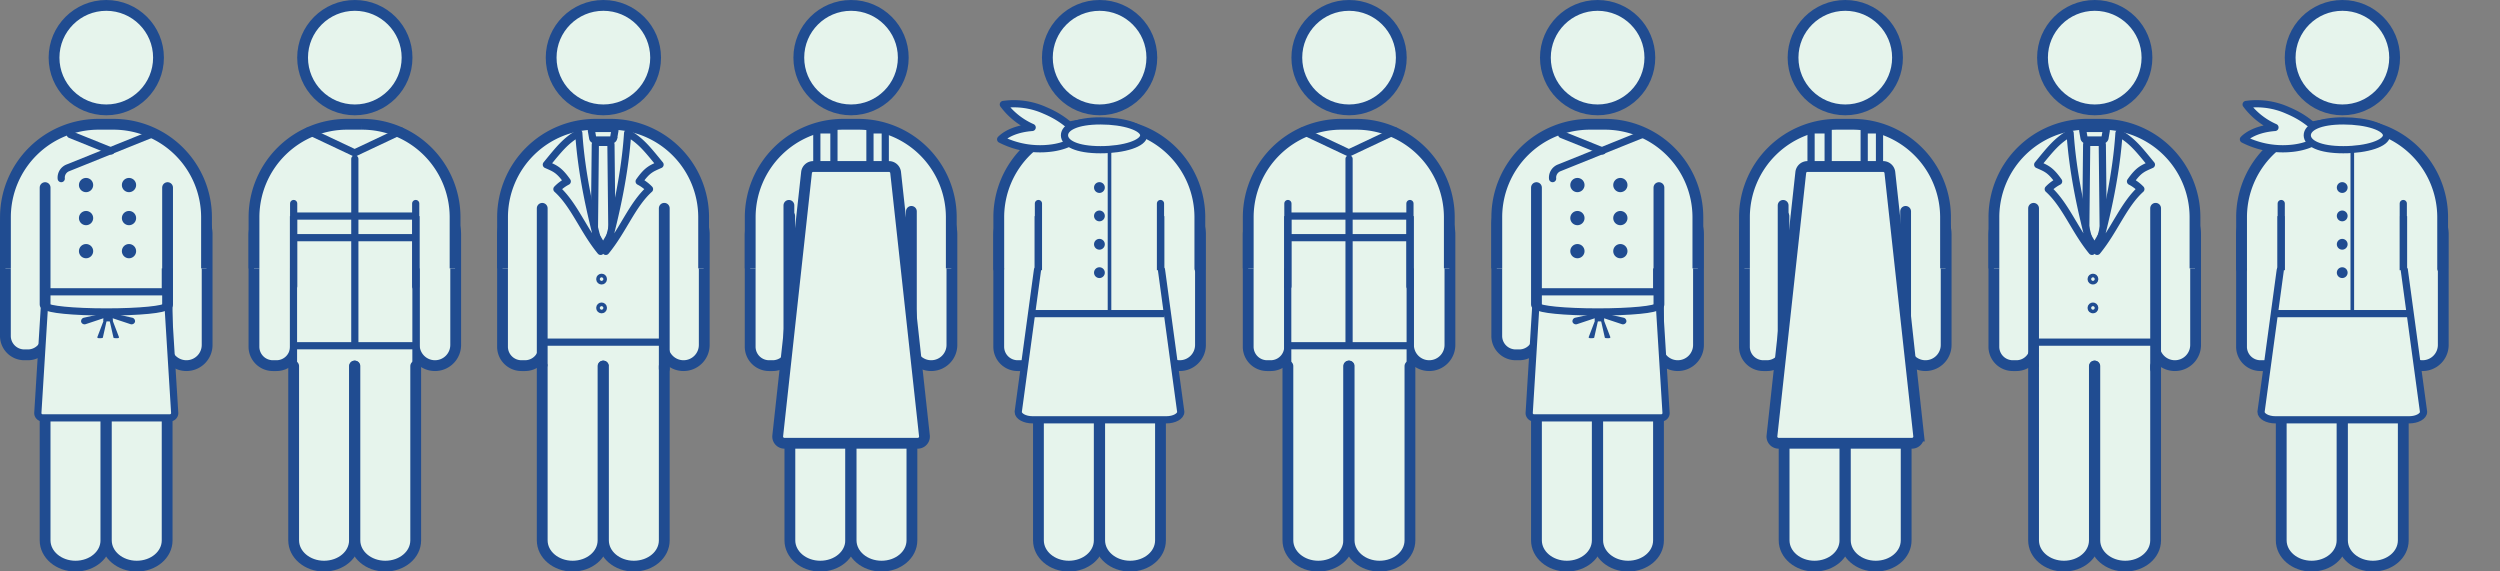 <svg xmlns="http://www.w3.org/2000/svg" viewBox="0 0 694 158.63">
  <rect x="0" y="0" width="694" height="158.63" fill="#808080" stroke="none"/>
  <defs>
    <style>
      .cls-1, .cls-12, .cls-13, .cls-15, .cls-2, .cls-3, .cls-4, .cls-7 {
        fill: #e6f4ec;
      }

      .cls-1, .cls-10, .cls-11, .cls-12, .cls-13, .cls-14, .cls-15, .cls-16, .cls-3, .cls-4, .cls-5, .cls-6, .cls-7, .cls-8 {
        stroke: #204c91;
      }

      .cls-1, .cls-10, .cls-12, .cls-14, .cls-16, .cls-3, .cls-4, .cls-5, .cls-8 {
        stroke-miterlimit: 10;
      }

      .cls-1, .cls-15, .cls-3 {
        stroke-width: 3px;
      }

      .cls-10, .cls-11, .cls-12, .cls-13, .cls-14, .cls-15, .cls-16, .cls-3 {
        stroke-linecap: round;
      }

      .cls-10, .cls-11, .cls-12, .cls-13, .cls-16, .cls-4, .cls-5, .cls-6, .cls-7 {
        stroke-width: 2px;
      }

      .cls-10, .cls-11, .cls-14, .cls-5, .cls-6, .cls-8 {
        fill: none;
      }

      .cls-11, .cls-13, .cls-15, .cls-6, .cls-7 {
        stroke-linejoin: round;
      }

      .cls-9 {
        fill: #204c91;
      }

      .cls-16 {
        fill: #fff;
      }
    </style>
  </defs>
  <g id="individual-market-strength4-staffs" data-name="individual-market-strength4-staffs">
    <g id="market-strength4-staffs">
      <g>
        <g>
          <g>
            <path class="cls-1" d="M148.34,56.5H151a0,0,0,0,1,0,0V96.25a5.25,5.25,0,0,1-5.25,5.25h-1a5.25,5.25,0,0,1-5.25-5.25V65.34a8.84,8.84,0,0,1,8.84-8.84Z"/>
            <path class="cls-1" d="M184.5,56.5h2.44a8.56,8.56,0,0,1,8.56,8.56V95.75a5.75,5.75,0,0,1-5.75,5.75h0A5.75,5.75,0,0,1,184,95.75V57a.5.5,0,0,1,.5-.5Z"/>
          </g>
          <path class="cls-1" d="M139.51,74.5V60.12a25.83,25.83,0,0,1,26-25.62h3.82a25.83,25.83,0,0,1,26,25.62V74.5"/>
          <rect class="cls-2" x="150.45" y="57.5" width="34" height="46"/>
          <circle class="cls-1" cx="167.5" cy="16" r="14.5"/>
          <path class="cls-3" d="M167.4,101.62V150c0,4-3.77,7.16-8.44,7.16h0c-4.66,0-8.44-3.2-8.44-7.16V101.62"/>
          <path class="cls-3" d="M184.4,101.62V150c0,4-3.77,7.16-8.44,7.16h0c-4.66,0-8.44-3.2-8.44-7.16V101.62"/>
          <line class="cls-4" x1="184.47" y1="60" x2="184.47" y2="102.5"/>
          <line class="cls-4" x1="150.47" y1="102.5" x2="150.47" y2="60"/>
          <line class="cls-3" x1="150.52" y1="101.15" x2="150.52" y2="57.83"/>
          <line class="cls-3" x1="184.4" y1="102.37" x2="184.4" y2="57.82"/>
          <line class="cls-5" x1="151.5" y1="94.98" x2="184.5" y2="94.98"/>
          <g>
            <path class="cls-6" d="M167.94,67.87l1.75-3a.67.67,0,0,0,.17-.49l-.26-24.22a.67.67,0,0,0-.67-.63h-3a.67.67,0,0,0-.67.63L165,64.4a.67.67,0,0,0,.17.49l1.75,3A.66.66,0,0,0,167.94,67.87Z"/>
            <path class="cls-5" d="M169.66,38.86h-4.42a.68.68,0,0,1-.7-.48l-.36-2.07c-.06-.34.27-.65.69-.65H170c.42,0,.75.31.69.65l-.36,2.07A.68.68,0,0,1,169.66,38.86Z"/>
          </g>
          <g>
            <path class="cls-7" d="M166.73,69.78c-4.82-5.88-7.28-12.89-12.13-17.28a10.91,10.91,0,0,1,2.87-2.14c-2.33-3.32-3.49-3.62-5.8-4.66,3.56-4.35,5.36-6.67,9-8.74C161.37,47.84,163.84,59.26,166.73,69.78Z"/>
            <path class="cls-7" d="M168.17,69.78C173,63.9,175.45,56.89,180.3,52.5a10.91,10.91,0,0,0-2.87-2.14c2.33-3.32,3.49-3.62,5.8-4.66-3.56-4.35-5.36-6.67-9-8.74C173.53,47.84,171.06,59.26,168.17,69.78Z"/>
          </g>
          <circle class="cls-5" cx="167" cy="77.48" r="0.5"/>
          <circle class="cls-5" cx="167" cy="85.48" r="0.5"/>
        </g>
        <g>
          <path class="cls-1" d="M217.09,56.5h2.66a0,0,0,0,1,0,0V96.25a5.25,5.25,0,0,1-5.25,5.25h-1a5.25,5.25,0,0,1-5.25-5.25V65.34A8.84,8.84,0,0,1,217.09,56.5Z"/>
          <path class="cls-1" d="M253.25,56.5h2.44a8.56,8.56,0,0,1,8.56,8.56V95.75a5.75,5.75,0,0,1-5.75,5.75h0a5.75,5.75,0,0,1-5.75-5.75V57A.5.5,0,0,1,253.25,56.5Z"/>
          <path class="cls-1" d="M208.26,74.5V60.12a25.83,25.83,0,0,1,26-25.62h3.82a25.83,25.83,0,0,1,26,25.62V74.5"/>
          <rect class="cls-2" x="221.5" y="59.56" width="31.25" height="42.94"/>
          <circle class="cls-1" cx="236.25" cy="16" r="14.5"/>
          <path class="cls-1" d="M236.15,101.62V150c0,4-3.77,7.16-8.44,7.16h0c-4.66,0-8.44-3.2-8.44-7.16V101.62"/>
          <path class="cls-1" d="M253.15,101.62V150c0,4-3.77,7.16-8.44,7.16h0c-4.66,0-8.44-3.2-8.44-7.16V101.62"/>
          <line class="cls-4" x1="253.22" y1="60" x2="253.22" y2="102.5"/>
          <line class="cls-3" x1="219.22" y1="102.5" x2="219.22" y2="60"/>
          <line class="cls-3" x1="219" y1="94.14" x2="219" y2="57.01"/>
          <line class="cls-3" x1="253" y1="106.45" x2="253" y2="58.68"/>
          <g>
            <g>
              <rect class="cls-4" x="241.5" y="36.06" width="4.25" height="15"/>
              <rect class="cls-4" x="226.75" y="36.06" width="4.75" height="15"/>
            </g>
            <path class="cls-1" d="M254.76,123.05h-37a1.87,1.87,0,0,1-1.87-2l8-73.13a1.88,1.88,0,0,1,1.87-1.7h21a1.88,1.88,0,0,1,1.87,1.7l8,73.13A1.87,1.87,0,0,1,254.76,123.05Z"/>
          </g>
        </g>
        <line class="cls-8" x1="356" y1="79.31" x2="356" y2="79.31"/>
        <g>
          <path class="cls-1" d="M46.5,56.5h2.44a8.56,8.56,0,0,1,8.56,8.56V95.75a5.75,5.75,0,0,1-5.75,5.75h0A5.75,5.75,0,0,1,46,95.75V57a.5.5,0,0,1,.5-.5Z"/>
          <path class="cls-1" d="M10.34,53.5H13a0,0,0,0,1,0,0V93.25A5.25,5.25,0,0,1,7.75,98.5h-1A5.25,5.25,0,0,1,1.5,93.25V62.34A8.84,8.84,0,0,1,10.34,53.5Z"/>
          <rect class="cls-2" x="11.5" y="73.98" width="36" height="28.52"/>
          <line class="cls-4" x1="46.47" y1="60" x2="46.47" y2="102.5"/>
          <path class="cls-3" d="M29.4,101.62V150c0,4-3.77,7.16-8.44,7.16h0c-4.66,0-8.44-3.2-8.44-7.16V101.62"/>
          <path class="cls-3" d="M46.4,101.62V150c0,4-3.77,7.16-8.44,7.16h0c-4.66,0-8.44-3.2-8.44-7.16V101.62"/>
          <line class="cls-3" x1="46.4" y1="102.04" x2="46.4" y2="57.44"/>
          <path class="cls-4" d="M47.17,116H11.83a1.34,1.34,0,0,1-1.33-1.33l2-32.34A1.34,1.34,0,0,1,13.83,81H45.17a1.34,1.34,0,0,1,1.33,1.33l2,32.34A1.34,1.34,0,0,1,47.17,116Z"/>
          <g>
            <g>
              <path class="cls-9" d="M28,93.88l-.58,0c-.26,0-.44-.14-.41-.27l1.91-5,.76.11-1.14,5.05C28.46,93.81,28.21,93.9,28,93.88Z"/>
              <path class="cls-9" d="M32.05,93.88l.58,0c.26,0,.44-.14.41-.27l-1.91-5-.76.11,1.14,5.05C31.54,93.81,31.79,93.9,32.05,93.88Z"/>
            </g>
            <g>
              <path class="cls-9" d="M29.13,88.21,23.74,90a1,1,0,0,1-1.21-.63h0a1,1,0,0,1,.7-1.16L28.62,87Z"/>
              <path class="cls-9" d="M30.87,88.21,36.26,90a1,1,0,0,0,1.21-.63h0a1,1,0,0,0-.7-1.16L31.38,87Z"/>
            </g>
            <rect class="cls-9" x="28.68" y="86.59" width="2.63" height="2.63" rx="0.21"/>
          </g>
          <path class="cls-10" d="M46,85c0,.88-7.38,1.6-16.48,1.6S13,85.86,13,85"/>
          <path class="cls-1" d="M1.51,74.5V60.12a25.83,25.83,0,0,1,26-25.62h3.82a25.83,25.83,0,0,1,26,25.62V74.5"/>
          <circle class="cls-1" cx="29.5" cy="16" r="14.5"/>
          <circle class="cls-9" cx="23.89" cy="51.37" r="1.98"/>
          <circle class="cls-9" cx="23.89" cy="60.54" r="1.98"/>
          <circle class="cls-9" cx="23.89" cy="69.72" r="1.98"/>
          <circle class="cls-9" cx="35.81" cy="51.37" r="1.98"/>
          <circle class="cls-9" cx="35.81" cy="60.54" r="1.98"/>
          <circle class="cls-9" cx="35.81" cy="69.72" r="1.98"/>
          <g>
            <path class="cls-11" d="M17,49.58a2.91,2.91,0,0,1,1.88-3l23-9.26"/>
            <line class="cls-11" x1="30.85" y1="41.91" x2="19.51" y2="37.34"/>
          </g>
          <line class="cls-3" x1="12.52" y1="84.5" x2="12.52" y2="52.08"/>
          <line class="cls-3" x1="46.52" y1="84.5" x2="46.52" y2="52.08"/>
        </g>
        <g>
          <path class="cls-1" d="M286.09,56.5h2.66a0,0,0,0,1,0,0V96.25a5.25,5.25,0,0,1-5.25,5.25h-1a5.25,5.25,0,0,1-5.25-5.25V65.34a8.84,8.84,0,0,1,8.84-8.84Z"/>
          <path class="cls-1" d="M322.25,56.5h2.44a8.56,8.56,0,0,1,8.56,8.56V95.75a5.75,5.75,0,0,1-5.75,5.75h0a5.75,5.75,0,0,1-5.75-5.75V57A.5.5,0,0,1,322.25,56.5Z"/>
          <path class="cls-3" d="M277.26,74.5V60.12a25.83,25.83,0,0,1,26-25.62h3.82a25.83,25.83,0,0,1,26,25.62V74.5"/>
          <rect class="cls-2" x="287.5" y="57.56" width="34" height="46"/>
          <circle class="cls-1" cx="305.25" cy="16" r="14.5"/>
          <path class="cls-3" d="M305.15,101.62V150c0,4-3.77,7.16-8.44,7.16h0c-4.66,0-8.44-3.2-8.44-7.16V101.62"/>
          <path class="cls-3" d="M322.15,101.62V150c0,4-3.77,7.16-8.44,7.16h0c-4.66,0-8.44-3.2-8.44-7.16V101.62"/>
          <line class="cls-4" x1="322.22" y1="60" x2="322.22" y2="102.5"/>
          <line class="cls-4" x1="288.22" y1="102.5" x2="288.22" y2="60"/>
          <line class="cls-12" x1="288.27" y1="79.5" x2="288.27" y2="56.5"/>
          <line class="cls-12" x1="322.15" y1="79.5" x2="322.15" y2="56.5"/>
          <path class="cls-12" d="M322.44,75l5.34,39.34c0,1.21-1.81,2.2-4,2.2H286.66c-2.23,0-4-1-4-2.2L288,75"/>
          <g>
            <circle class="cls-9" cx="305.2" cy="75.69" r="1.5"/>
            <circle class="cls-9" cx="305.2" cy="67.81" r="1.5"/>
            <circle class="cls-9" cx="305.2" cy="59.94" r="1.5"/>
            <circle class="cls-9" cx="305.2" cy="52.06" r="1.5"/>
          </g>
          <line class="cls-5" x1="286.7" y1="87.06" x2="323.2" y2="87.06"/>
          <path class="cls-13" d="M289.69,41.28c4.39-.16,7.86-1.46,9.71-3.35l-.41-.21.41-.07c-1.75-2.62-5.09-5.23-9.33-7A21,21,0,0,0,278.53,29a20,20,0,0,0,8,6.38c-3.94.3-7,1.55-8.75,3.3A24,24,0,0,0,289.69,41.28Z"/>
          <path class="cls-13" d="M317.5,37.56c0,2.21-5.37,4-12,4s-10-1.79-10-4,3.37-4,10-4S317.5,35.35,317.5,37.56Z"/>
          <line class="cls-14" x1="308" y1="42.06" x2="308" y2="87.06"/>
        </g>
        <g>
          <path class="cls-1" d="M79.34,56.5H82a0,0,0,0,1,0,0V96.25a5.25,5.25,0,0,1-5.25,5.25h-1a5.25,5.25,0,0,1-5.25-5.25V65.34A8.84,8.84,0,0,1,79.34,56.5Z"/>
          <path class="cls-1" d="M115.5,56.5h2.44a8.56,8.56,0,0,1,8.56,8.56V95.75a5.75,5.75,0,0,1-5.75,5.75h0A5.75,5.75,0,0,1,115,95.75V57a.5.5,0,0,1,.5-.5Z"/>
          <path class="cls-1" d="M70.51,74.5V60.12a25.83,25.83,0,0,1,26-25.62h3.82a25.83,25.83,0,0,1,26,25.62V74.5"/>
          <rect class="cls-2" x="81" y="56.5" width="34" height="46"/>
          <circle class="cls-1" cx="98.5" cy="16" r="14.5"/>
          <path class="cls-15" d="M98.4,101.62V150c0,4-3.77,7.16-8.44,7.16h0c-4.66,0-8.44-3.2-8.44-7.16V101.62"/>
          <path class="cls-15" d="M115.4,101.62V150c0,4-3.77,7.16-8.44,7.16h0c-4.66,0-8.44-3.2-8.44-7.16V101.62"/>
          <line class="cls-4" x1="115.47" y1="60" x2="115.47" y2="102.5"/>
          <line class="cls-4" x1="81.47" y1="102.5" x2="81.47" y2="60"/>
          <line class="cls-12" x1="81.52" y1="79.5" x2="81.52" y2="56.5"/>
          <line class="cls-12" x1="115.4" y1="79.5" x2="115.4" y2="56.5"/>
          <line class="cls-16" x1="81.97" y1="95.98" x2="115.03" y2="95.98"/>
          <line class="cls-16" x1="81.97" y1="59.98" x2="115.03" y2="59.98"/>
          <line class="cls-16" x1="98.5" y1="44.11" x2="98.5" y2="95.04"/>
          <line class="cls-16" x1="81.97" y1="65.98" x2="115.03" y2="65.98"/>
          <polyline class="cls-11" points="85.56 36.36 98.45 42.44 111.34 36.36"/>
        </g>
        <g>
          <g>
            <path class="cls-1" d="M562.34,56.5H565a0,0,0,0,1,0,0V96.25a5.25,5.25,0,0,1-5.25,5.25h-1a5.25,5.25,0,0,1-5.25-5.25V65.34A8.84,8.84,0,0,1,562.34,56.5Z"/>
            <path class="cls-1" d="M598.5,56.5h2.44a8.56,8.56,0,0,1,8.56,8.56V95.75a5.75,5.75,0,0,1-5.75,5.75h0A5.75,5.75,0,0,1,598,95.75V57A.5.5,0,0,1,598.5,56.5Z"/>
          </g>
          <path class="cls-1" d="M553.51,74.5V60.12a25.83,25.83,0,0,1,26-25.62h3.82a25.83,25.83,0,0,1,26,25.62V74.5"/>
          <rect class="cls-2" x="564.45" y="57.5" width="34" height="46"/>
          <circle class="cls-1" cx="581.5" cy="16" r="14.5"/>
          <path class="cls-3" d="M581.4,101.62V150c0,4-3.77,7.16-8.44,7.16h0c-4.66,0-8.44-3.2-8.44-7.16V101.62"/>
          <path class="cls-3" d="M598.4,101.62V150c0,4-3.77,7.16-8.44,7.16h0c-4.66,0-8.44-3.2-8.44-7.16V101.62"/>
          <line class="cls-4" x1="598.47" y1="60" x2="598.47" y2="102.5"/>
          <line class="cls-4" x1="564.47" y1="102.5" x2="564.47" y2="60"/>
          <line class="cls-3" x1="564.52" y1="101.15" x2="564.52" y2="57.83"/>
          <line class="cls-3" x1="598.4" y1="102.37" x2="598.4" y2="57.82"/>
          <line class="cls-5" x1="565.5" y1="94.98" x2="598.5" y2="94.98"/>
          <g>
            <path class="cls-6" d="M581.94,67.87l1.75-3a.67.67,0,0,0,.17-.49l-.26-24.22a.67.67,0,0,0-.67-.63h-3a.67.67,0,0,0-.67.63L579,64.4a.67.67,0,0,0,.17.49l1.75,3A.66.66,0,0,0,581.94,67.87Z"/>
            <path class="cls-5" d="M583.66,38.86h-4.42a.68.68,0,0,1-.7-.48l-.36-2.07c-.06-.34.27-.65.69-.65H584c.42,0,.75.31.69.65l-.36,2.07A.68.68,0,0,1,583.66,38.86Z"/>
          </g>
          <g>
            <path class="cls-7" d="M580.73,69.78c-4.82-5.88-7.28-12.89-12.13-17.28a10.91,10.91,0,0,1,2.87-2.14c-2.33-3.32-3.49-3.62-5.8-4.66,3.56-4.35,5.36-6.67,9-8.74C575.37,47.84,577.84,59.26,580.73,69.78Z"/>
            <path class="cls-7" d="M582.17,69.78C587,63.9,589.45,56.89,594.3,52.5a10.91,10.91,0,0,0-2.87-2.14c2.33-3.32,3.49-3.62,5.8-4.66-3.56-4.35-5.36-6.67-9-8.74C587.53,47.84,585.06,59.26,582.17,69.78Z"/>
          </g>
          <circle class="cls-5" cx="581" cy="77.48" r="0.5"/>
          <circle class="cls-5" cx="581" cy="85.48" r="0.5"/>
        </g>
        <g>
          <path class="cls-1" d="M493.09,56.5h2.66a0,0,0,0,1,0,0V96.25a5.25,5.25,0,0,1-5.25,5.25h-1a5.25,5.25,0,0,1-5.25-5.25V65.34A8.84,8.84,0,0,1,493.09,56.5Z"/>
          <path class="cls-1" d="M529.25,56.5h2.44a8.56,8.56,0,0,1,8.56,8.56V95.75a5.75,5.75,0,0,1-5.75,5.75h0a5.75,5.75,0,0,1-5.75-5.75V57A.5.5,0,0,1,529.25,56.5Z"/>
          <path class="cls-1" d="M484.26,74.5V60.12a25.83,25.83,0,0,1,26-25.62h3.82a25.83,25.83,0,0,1,26,25.62V74.5"/>
          <rect class="cls-2" x="497.5" y="59.56" width="31.25" height="42.94"/>
          <circle class="cls-1" cx="512.25" cy="16" r="14.5"/>
          <path class="cls-1" d="M512.15,101.62V150c0,4-3.77,7.16-8.44,7.16h0c-4.66,0-8.44-3.2-8.44-7.16V101.62"/>
          <path class="cls-1" d="M529.15,101.62V150c0,4-3.77,7.16-8.44,7.16h0c-4.66,0-8.44-3.2-8.44-7.16V101.62"/>
          <line class="cls-4" x1="529.22" y1="60" x2="529.22" y2="102.5"/>
          <line class="cls-3" x1="495.22" y1="102.5" x2="495.22" y2="60"/>
          <line class="cls-3" x1="495" y1="94.14" x2="495" y2="57.01"/>
          <line class="cls-3" x1="529" y1="106.45" x2="529" y2="58.68"/>
          <g>
            <g>
              <rect class="cls-4" x="517.5" y="36.06" width="4.25" height="15"/>
              <rect class="cls-4" x="502.75" y="36.06" width="4.75" height="15"/>
            </g>
            <path class="cls-1" d="M530.76,123.05h-37a1.87,1.87,0,0,1-1.87-2l8-73.13a1.88,1.88,0,0,1,1.87-1.7h21a1.88,1.88,0,0,1,1.87,1.7l8,73.13A1.87,1.87,0,0,1,530.76,123.05Z"/>
          </g>
        </g>
        <line class="cls-8" x1="694" y1="79.31" x2="694" y2="79.31"/>
        <g>
          <path class="cls-1" d="M460.5,56.5h2.44a8.56,8.56,0,0,1,8.56,8.56V95.75a5.75,5.75,0,0,1-5.75,5.75h0A5.75,5.75,0,0,1,460,95.75V57A.5.5,0,0,1,460.5,56.5Z"/>
          <path class="cls-1" d="M424.34,53.5H427a0,0,0,0,1,0,0V93.25a5.25,5.25,0,0,1-5.25,5.25h-1a5.25,5.25,0,0,1-5.25-5.25V62.34A8.84,8.84,0,0,1,424.34,53.5Z"/>
          <rect class="cls-2" x="425.5" y="73.98" width="36" height="28.52"/>
          <line class="cls-4" x1="460.47" y1="60" x2="460.47" y2="102.5"/>
          <path class="cls-3" d="M443.4,101.62V150c0,4-3.77,7.16-8.44,7.16h0c-4.66,0-8.44-3.2-8.44-7.16V101.62"/>
          <path class="cls-3" d="M460.4,101.62V150c0,4-3.77,7.16-8.44,7.16h0c-4.66,0-8.44-3.2-8.44-7.16V101.62"/>
          <line class="cls-3" x1="460.4" y1="102.04" x2="460.4" y2="57.44"/>
          <path class="cls-4" d="M461.17,116H425.83a1.34,1.34,0,0,1-1.33-1.33l2-32.34A1.34,1.34,0,0,1,427.83,81h31.34a1.34,1.34,0,0,1,1.33,1.33l2,32.34A1.34,1.34,0,0,1,461.17,116Z"/>
          <g>
            <g>
              <path class="cls-9" d="M442,93.88l-.58,0c-.26,0-.44-.14-.41-.27l1.91-5,.76.11-1.14,5.05C442.46,93.81,442.21,93.9,442,93.88Z"/>
              <path class="cls-9" d="M446.05,93.88l.58,0c.26,0,.44-.14.41-.27l-1.91-5-.76.11,1.14,5.05C445.54,93.81,445.79,93.9,446.05,93.88Z"/>
            </g>
            <g>
              <path class="cls-9" d="M443.13,88.21,437.74,90a1,1,0,0,1-1.21-.63h0a1,1,0,0,1,.7-1.16l5.39-1.2Z"/>
              <path class="cls-9" d="M444.87,88.21,450.26,90a1,1,0,0,0,1.21-.63h0a1,1,0,0,0-.7-1.16L445.38,87Z"/>
            </g>
            <rect class="cls-9" x="442.68" y="86.59" width="2.63" height="2.63" rx="0.21"/>
          </g>
          <path class="cls-10" d="M460,85c0,.88-7.38,1.6-16.48,1.6S427,85.86,427,85"/>
          <path class="cls-1" d="M415.51,74.5V60.12a25.83,25.83,0,0,1,26-25.62h3.82a25.83,25.83,0,0,1,26,25.62V74.5"/>
          <circle class="cls-1" cx="443.5" cy="16" r="14.5"/>
          <circle class="cls-9" cx="437.89" cy="51.37" r="1.98"/>
          <circle class="cls-9" cx="437.89" cy="60.54" r="1.98"/>
          <circle class="cls-9" cx="437.89" cy="69.72" r="1.98"/>
          <circle class="cls-9" cx="449.81" cy="51.37" r="1.98"/>
          <circle class="cls-9" cx="449.81" cy="60.54" r="1.98"/>
          <circle class="cls-9" cx="449.81" cy="69.72" r="1.98"/>
          <g>
            <path class="cls-11" d="M431,49.58a2.91,2.91,0,0,1,1.88-3l23-9.26"/>
            <line class="cls-11" x1="444.85" y1="41.91" x2="433.51" y2="37.34"/>
          </g>
          <line class="cls-3" x1="426.52" y1="84.5" x2="426.52" y2="52.08"/>
          <line class="cls-3" x1="460.52" y1="84.5" x2="460.52" y2="52.08"/>
        </g>
        <g>
          <path class="cls-1" d="M631.09,56.5h2.66a0,0,0,0,1,0,0V96.25a5.25,5.25,0,0,1-5.25,5.25h-1a5.25,5.25,0,0,1-5.25-5.25V65.34A8.84,8.84,0,0,1,631.09,56.5Z"/>
          <path class="cls-1" d="M667.25,56.5h2.44a8.56,8.56,0,0,1,8.56,8.56V95.75a5.75,5.75,0,0,1-5.75,5.75h0a5.75,5.75,0,0,1-5.75-5.75V57a.5.5,0,0,1,.5-.5Z"/>
          <path class="cls-3" d="M622.26,74.5V60.12a25.83,25.83,0,0,1,26-25.62h3.82a25.83,25.83,0,0,1,26,25.62V74.5"/>
          <rect class="cls-2" x="632.5" y="57.56" width="34" height="46"/>
          <circle class="cls-1" cx="650.25" cy="16" r="14.5"/>
          <path class="cls-3" d="M650.15,101.62V150c0,4-3.77,7.16-8.44,7.16h0c-4.66,0-8.44-3.2-8.44-7.16V101.62"/>
          <path class="cls-3" d="M667.15,101.62V150c0,4-3.77,7.16-8.44,7.16h0c-4.66,0-8.44-3.2-8.44-7.16V101.62"/>
          <line class="cls-4" x1="667.22" y1="60" x2="667.22" y2="102.5"/>
          <line class="cls-4" x1="633.22" y1="102.5" x2="633.22" y2="60"/>
          <line class="cls-12" x1="633.27" y1="79.5" x2="633.27" y2="56.5"/>
          <line class="cls-12" x1="667.15" y1="79.5" x2="667.15" y2="56.5"/>
          <path class="cls-12" d="M667.44,75l5.34,39.34c0,1.21-1.81,2.2-4,2.2H631.66c-2.23,0-4-1-4-2.2L633,75"/>
          <g>
            <circle class="cls-9" cx="650.2" cy="75.69" r="1.5"/>
            <circle class="cls-9" cx="650.2" cy="67.81" r="1.5"/>
            <circle class="cls-9" cx="650.2" cy="59.94" r="1.5"/>
            <circle class="cls-9" cx="650.2" cy="52.06" r="1.5"/>
          </g>
          <line class="cls-5" x1="631.7" y1="87.06" x2="668.2" y2="87.06"/>
          <path class="cls-13" d="M634.69,41.28c4.39-.16,7.86-1.46,9.71-3.35l-.41-.21.41-.07c-1.75-2.62-5.09-5.23-9.33-7A21,21,0,0,0,623.53,29a20,20,0,0,0,8,6.38c-3.94.3-7,1.55-8.75,3.3A24,24,0,0,0,634.69,41.28Z"/>
          <path class="cls-13" d="M662.5,37.56c0,2.21-5.37,4-12,4s-10-1.79-10-4,3.37-4,10-4S662.5,35.35,662.5,37.56Z"/>
          <line class="cls-14" x1="653" y1="42.06" x2="653" y2="87.06"/>
        </g>
        <g>
          <path class="cls-1" d="M355.34,56.5H358a0,0,0,0,1,0,0V96.25a5.25,5.25,0,0,1-5.25,5.25h-1a5.25,5.25,0,0,1-5.25-5.25V65.34A8.84,8.84,0,0,1,355.34,56.5Z"/>
          <path class="cls-1" d="M391.5,56.5h2.44a8.56,8.56,0,0,1,8.56,8.56V95.75a5.75,5.75,0,0,1-5.75,5.75h0A5.75,5.75,0,0,1,391,95.75V57a.5.5,0,0,1,.5-.5Z"/>
          <path class="cls-1" d="M346.51,74.5V60.12a25.83,25.83,0,0,1,26-25.62h3.82a25.83,25.83,0,0,1,26,25.62V74.5"/>
          <rect class="cls-2" x="357" y="56.5" width="34" height="46"/>
          <circle class="cls-1" cx="374.5" cy="16" r="14.5"/>
          <path class="cls-15" d="M374.4,101.62V150c0,4-3.77,7.16-8.44,7.16h0c-4.66,0-8.44-3.2-8.44-7.16V101.62"/>
          <path class="cls-15" d="M391.4,101.62V150c0,4-3.77,7.16-8.44,7.16h0c-4.66,0-8.44-3.2-8.44-7.16V101.62"/>
          <line class="cls-4" x1="391.47" y1="60" x2="391.47" y2="102.5"/>
          <line class="cls-4" x1="357.47" y1="102.5" x2="357.47" y2="60"/>
          <line class="cls-12" x1="357.52" y1="79.5" x2="357.52" y2="56.5"/>
          <line class="cls-12" x1="391.4" y1="79.5" x2="391.4" y2="56.5"/>
          <line class="cls-16" x1="357.97" y1="95.98" x2="391.03" y2="95.98"/>
          <line class="cls-16" x1="357.97" y1="59.98" x2="391.03" y2="59.98"/>
          <line class="cls-16" x1="374.5" y1="44.11" x2="374.5" y2="95.04"/>
          <line class="cls-16" x1="357.97" y1="65.98" x2="391.03" y2="65.98"/>
          <polyline class="cls-11" points="361.56 36.36 374.45 42.44 387.34 36.36"/>
        </g>
      </g>
    </g>
  </g>
</svg>

